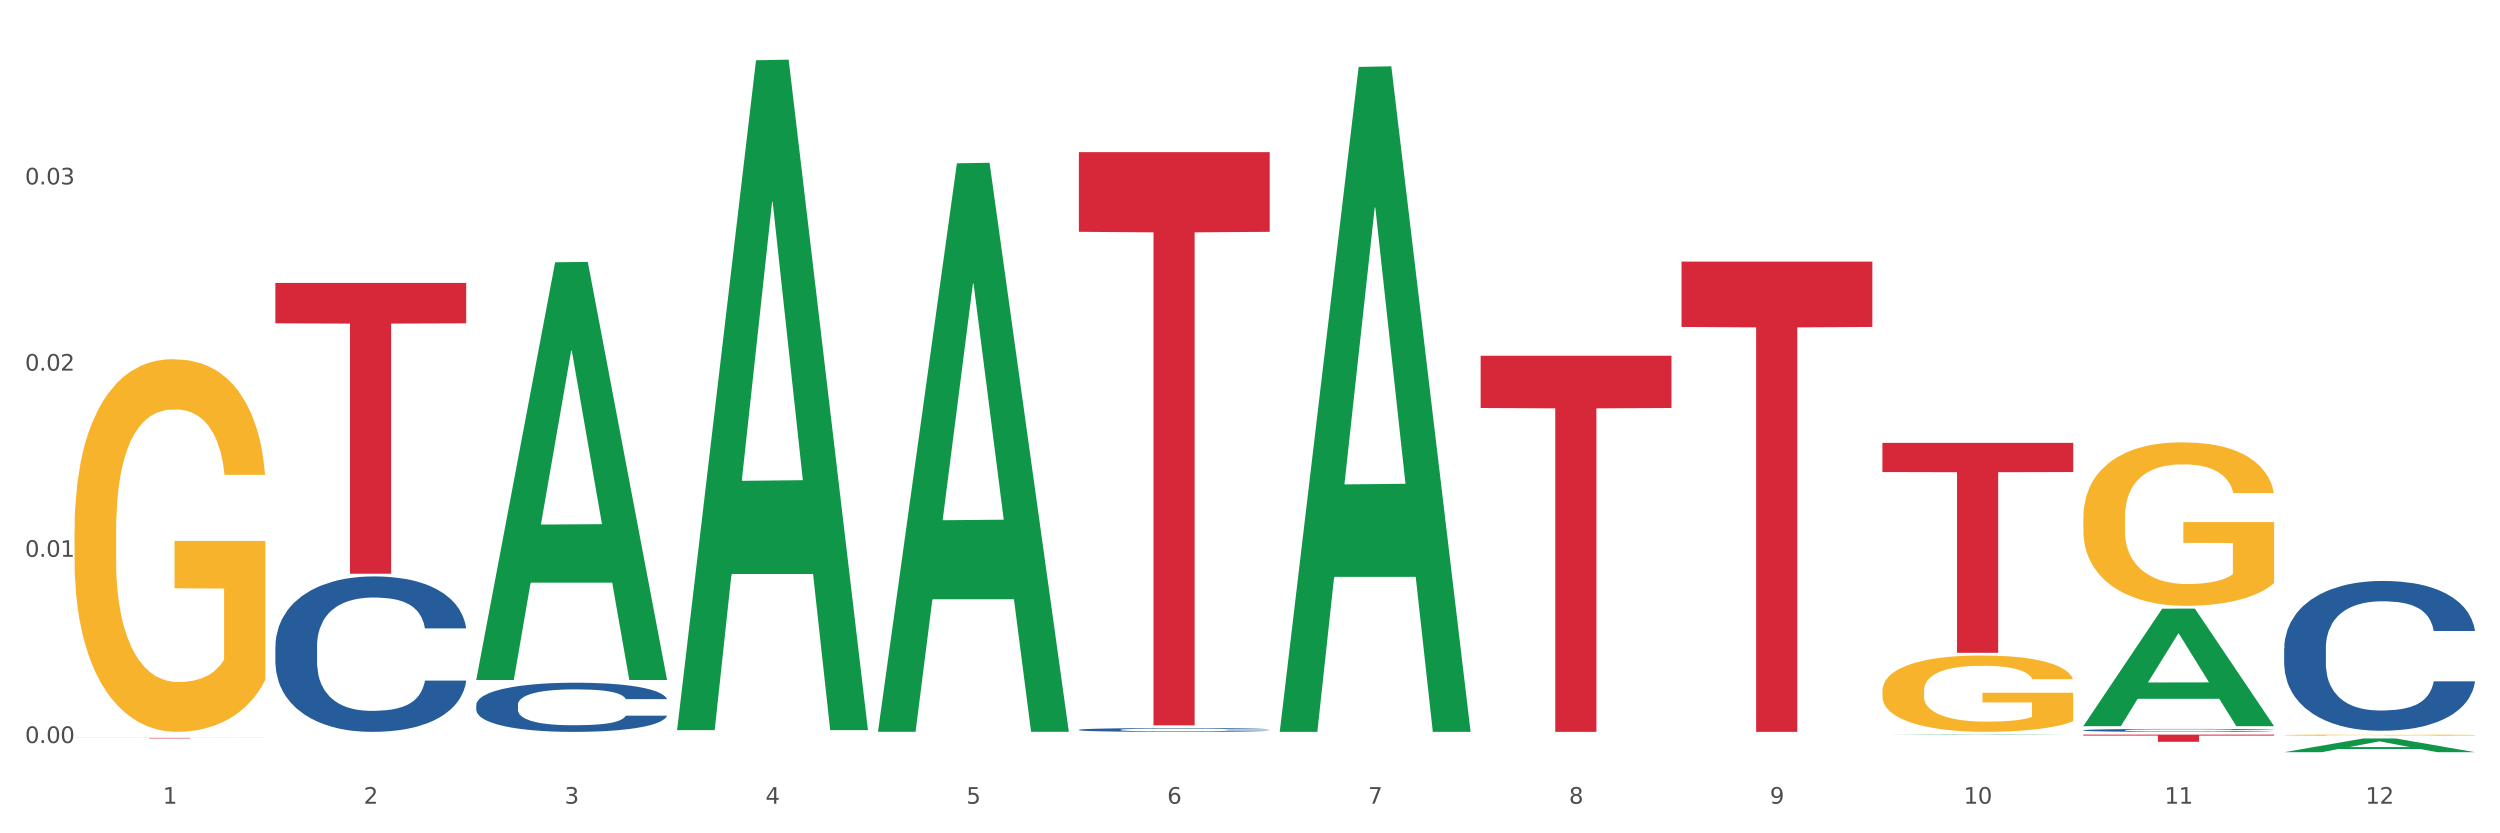 <?xml version="1.0" encoding="utf-8" standalone="no"?>
<!DOCTYPE svg PUBLIC "-//W3C//DTD SVG 1.1//EN"
  "http://www.w3.org/Graphics/SVG/1.1/DTD/svg11.dtd">
<svg xmlns:xlink="http://www.w3.org/1999/xlink" width="1080pt" height="360pt" viewBox="0 0 1080 360" xmlns="http://www.w3.org/2000/svg" version="1.1">
 <rect x="0" y="0" width="1080" height="360" fill="#333333" stroke="none"/>
 <defs>
  <style type="text/css">*{stroke-linejoin: round; stroke-linecap: butt}</style>
 </defs>
 <g id="figure_1">
  <g id="patch_1">
   <path d="M 0 360 
L 1080 360 
L 1080 0 
L 0 0 
z
" style="fill: #ffffff; stroke: #ffffff; stroke-linejoin: miter"/>
  </g>
  <g id="axes_1">
   <g id="matplotlib.axis_1">
    <g id="xtick_1">
     <g id="text_1">
      <!-- 1 -->
      <g style="fill: #4d4d4d" transform="translate(70.342 347.204) scale(0.096 -0.096)">
       <defs>
        <path id="DejaVuSans-31" d="M 794 531 
L 1825 531 
L 1825 4091 
L 703 3866 
L 703 4441 
L 1819 4666 
L 2450 4666 
L 2450 531 
L 3481 531 
L 3481 0 
L 794 0 
L 794 531 
z
" transform="scale(0.016)"/>
       </defs>
       <use xlink:href="#DejaVuSans-31"/>
      </g>
     </g>
    </g>
    <g id="xtick_2">
     <g id="text_2">
      <!-- 2 -->
      <g style="fill: #4d4d4d" transform="translate(157.122 347.204) scale(0.096 -0.096)">
       <defs>
        <path id="DejaVuSans-32" d="M 1228 531 
L 3431 531 
L 3431 0 
L 469 0 
L 469 531 
Q 828 903 1448 1529 
Q 2069 2156 2228 2338 
Q 2531 2678 2651 2914 
Q 2772 3150 2772 3378 
Q 2772 3750 2511 3984 
Q 2250 4219 1831 4219 
Q 1534 4219 1204 4116 
Q 875 4013 500 3803 
L 500 4441 
Q 881 4594 1212 4672 
Q 1544 4750 1819 4750 
Q 2544 4750 2975 4387 
Q 3406 4025 3406 3419 
Q 3406 3131 3298 2873 
Q 3191 2616 2906 2266 
Q 2828 2175 2409 1742 
Q 1991 1309 1228 531 
z
" transform="scale(0.016)"/>
       </defs>
       <use xlink:href="#DejaVuSans-32"/>
      </g>
     </g>
    </g>
    <g id="xtick_3">
     <g id="text_3">
      <!-- 3 -->
      <g style="fill: #4d4d4d" transform="translate(243.902 347.204) scale(0.096 -0.096)">
       <defs>
        <path id="DejaVuSans-33" d="M 2597 2516 
Q 3050 2419 3304 2112 
Q 3559 1806 3559 1356 
Q 3559 666 3084 287 
Q 2609 -91 1734 -91 
Q 1441 -91 1130 -33 
Q 819 25 488 141 
L 488 750 
Q 750 597 1062 519 
Q 1375 441 1716 441 
Q 2309 441 2620 675 
Q 2931 909 2931 1356 
Q 2931 1769 2642 2001 
Q 2353 2234 1838 2234 
L 1294 2234 
L 1294 2753 
L 1863 2753 
Q 2328 2753 2575 2939 
Q 2822 3125 2822 3475 
Q 2822 3834 2567 4026 
Q 2313 4219 1838 4219 
Q 1578 4219 1281 4162 
Q 984 4106 628 3988 
L 628 4550 
Q 988 4650 1302 4700 
Q 1616 4750 1894 4750 
Q 2613 4750 3031 4423 
Q 3450 4097 3450 3541 
Q 3450 3153 3228 2886 
Q 3006 2619 2597 2516 
z
" transform="scale(0.016)"/>
       </defs>
       <use xlink:href="#DejaVuSans-33"/>
      </g>
     </g>
    </g>
    <g id="xtick_4">
     <g id="text_4">
      <!-- 4 -->
      <g style="fill: #4d4d4d" transform="translate(330.683 347.204) scale(0.096 -0.096)">
       <defs>
        <path id="DejaVuSans-34" d="M 2419 4116 
L 825 1625 
L 2419 1625 
L 2419 4116 
z
M 2253 4666 
L 3047 4666 
L 3047 1625 
L 3713 1625 
L 3713 1100 
L 3047 1100 
L 3047 0 
L 2419 0 
L 2419 1100 
L 313 1100 
L 313 1709 
L 2253 4666 
z
" transform="scale(0.016)"/>
       </defs>
       <use xlink:href="#DejaVuSans-34"/>
      </g>
     </g>
    </g>
    <g id="xtick_5">
     <g id="text_5">
      <!-- 5 -->
      <g style="fill: #4d4d4d" transform="translate(417.463 347.204) scale(0.096 -0.096)">
       <defs>
        <path id="DejaVuSans-35" d="M 691 4666 
L 3169 4666 
L 3169 4134 
L 1269 4134 
L 1269 2991 
Q 1406 3038 1543 3061 
Q 1681 3084 1819 3084 
Q 2600 3084 3056 2656 
Q 3513 2228 3513 1497 
Q 3513 744 3044 326 
Q 2575 -91 1722 -91 
Q 1428 -91 1123 -41 
Q 819 9 494 109 
L 494 744 
Q 775 591 1075 516 
Q 1375 441 1709 441 
Q 2250 441 2565 725 
Q 2881 1009 2881 1497 
Q 2881 1984 2565 2268 
Q 2250 2553 1709 2553 
Q 1456 2553 1204 2497 
Q 953 2441 691 2322 
L 691 4666 
z
" transform="scale(0.016)"/>
       </defs>
       <use xlink:href="#DejaVuSans-35"/>
      </g>
     </g>
    </g>
    <g id="xtick_6">
     <g id="text_6">
      <!-- 6 -->
      <g style="fill: #4d4d4d" transform="translate(504.243 347.204) scale(0.096 -0.096)">
       <defs>
        <path id="DejaVuSans-36" d="M 2113 2584 
Q 1688 2584 1439 2293 
Q 1191 2003 1191 1497 
Q 1191 994 1439 701 
Q 1688 409 2113 409 
Q 2538 409 2786 701 
Q 3034 994 3034 1497 
Q 3034 2003 2786 2293 
Q 2538 2584 2113 2584 
z
M 3366 4563 
L 3366 3988 
Q 3128 4100 2886 4159 
Q 2644 4219 2406 4219 
Q 1781 4219 1451 3797 
Q 1122 3375 1075 2522 
Q 1259 2794 1537 2939 
Q 1816 3084 2150 3084 
Q 2853 3084 3261 2657 
Q 3669 2231 3669 1497 
Q 3669 778 3244 343 
Q 2819 -91 2113 -91 
Q 1303 -91 875 529 
Q 447 1150 447 2328 
Q 447 3434 972 4092 
Q 1497 4750 2381 4750 
Q 2619 4750 2861 4703 
Q 3103 4656 3366 4563 
z
" transform="scale(0.016)"/>
       </defs>
       <use xlink:href="#DejaVuSans-36"/>
      </g>
     </g>
    </g>
    <g id="xtick_7">
     <g id="text_7">
      <!-- 7 -->
      <g style="fill: #4d4d4d" transform="translate(591.024 347.204) scale(0.096 -0.096)">
       <defs>
        <path id="DejaVuSans-37" d="M 525 4666 
L 3525 4666 
L 3525 4397 
L 1831 0 
L 1172 0 
L 2766 4134 
L 525 4134 
L 525 4666 
z
" transform="scale(0.016)"/>
       </defs>
       <use xlink:href="#DejaVuSans-37"/>
      </g>
     </g>
    </g>
    <g id="xtick_8">
     <g id="text_8">
      <!-- 8 -->
      <g style="fill: #4d4d4d" transform="translate(677.804 347.204) scale(0.096 -0.096)">
       <defs>
        <path id="DejaVuSans-38" d="M 2034 2216 
Q 1584 2216 1326 1975 
Q 1069 1734 1069 1313 
Q 1069 891 1326 650 
Q 1584 409 2034 409 
Q 2484 409 2743 651 
Q 3003 894 3003 1313 
Q 3003 1734 2745 1975 
Q 2488 2216 2034 2216 
z
M 1403 2484 
Q 997 2584 770 2862 
Q 544 3141 544 3541 
Q 544 4100 942 4425 
Q 1341 4750 2034 4750 
Q 2731 4750 3128 4425 
Q 3525 4100 3525 3541 
Q 3525 3141 3298 2862 
Q 3072 2584 2669 2484 
Q 3125 2378 3379 2068 
Q 3634 1759 3634 1313 
Q 3634 634 3220 271 
Q 2806 -91 2034 -91 
Q 1263 -91 848 271 
Q 434 634 434 1313 
Q 434 1759 690 2068 
Q 947 2378 1403 2484 
z
M 1172 3481 
Q 1172 3119 1398 2916 
Q 1625 2713 2034 2713 
Q 2441 2713 2670 2916 
Q 2900 3119 2900 3481 
Q 2900 3844 2670 4047 
Q 2441 4250 2034 4250 
Q 1625 4250 1398 4047 
Q 1172 3844 1172 3481 
z
" transform="scale(0.016)"/>
       </defs>
       <use xlink:href="#DejaVuSans-38"/>
      </g>
     </g>
    </g>
    <g id="xtick_9">
     <g id="text_9">
      <!-- 9 -->
      <g style="fill: #4d4d4d" transform="translate(764.584 347.204) scale(0.096 -0.096)">
       <defs>
        <path id="DejaVuSans-39" d="M 703 97 
L 703 672 
Q 941 559 1184 500 
Q 1428 441 1663 441 
Q 2288 441 2617 861 
Q 2947 1281 2994 2138 
Q 2813 1869 2534 1725 
Q 2256 1581 1919 1581 
Q 1219 1581 811 2004 
Q 403 2428 403 3163 
Q 403 3881 828 4315 
Q 1253 4750 1959 4750 
Q 2769 4750 3195 4129 
Q 3622 3509 3622 2328 
Q 3622 1225 3098 567 
Q 2575 -91 1691 -91 
Q 1453 -91 1209 -44 
Q 966 3 703 97 
z
M 1959 2075 
Q 2384 2075 2632 2365 
Q 2881 2656 2881 3163 
Q 2881 3666 2632 3958 
Q 2384 4250 1959 4250 
Q 1534 4250 1286 3958 
Q 1038 3666 1038 3163 
Q 1038 2656 1286 2365 
Q 1534 2075 1959 2075 
z
" transform="scale(0.016)"/>
       </defs>
       <use xlink:href="#DejaVuSans-39"/>
      </g>
     </g>
    </g>
    <g id="xtick_10">
     <g id="text_10">
      <!-- 10 -->
      <g style="fill: #4d4d4d" transform="translate(848.311 347.204) scale(0.096 -0.096)">
       <defs>
        <path id="DejaVuSans-30" d="M 2034 4250 
Q 1547 4250 1301 3770 
Q 1056 3291 1056 2328 
Q 1056 1369 1301 889 
Q 1547 409 2034 409 
Q 2525 409 2770 889 
Q 3016 1369 3016 2328 
Q 3016 3291 2770 3770 
Q 2525 4250 2034 4250 
z
M 2034 4750 
Q 2819 4750 3233 4129 
Q 3647 3509 3647 2328 
Q 3647 1150 3233 529 
Q 2819 -91 2034 -91 
Q 1250 -91 836 529 
Q 422 1150 422 2328 
Q 422 3509 836 4129 
Q 1250 4750 2034 4750 
z
" transform="scale(0.016)"/>
       </defs>
       <use xlink:href="#DejaVuSans-31"/>
       <use xlink:href="#DejaVuSans-30" transform="translate(63.623 0)"/>
      </g>
     </g>
    </g>
    <g id="xtick_11">
     <g id="text_11">
      <!-- 11 -->
      <g style="fill: #4d4d4d" transform="translate(935.091 347.204) scale(0.096 -0.096)">
       <use xlink:href="#DejaVuSans-31"/>
       <use xlink:href="#DejaVuSans-31" transform="translate(63.623 0)"/>
      </g>
     </g>
    </g>
    <g id="xtick_12">
     <g id="text_12">
      <!-- 12 -->
      <g style="fill: #4d4d4d" transform="translate(1021.871 347.204) scale(0.096 -0.096)">
       <use xlink:href="#DejaVuSans-31"/>
       <use xlink:href="#DejaVuSans-32" transform="translate(63.623 0)"/>
      </g>
     </g>
    </g>
    <g id="xtick_13"/>
    <g id="xtick_14"/>
    <g id="xtick_15"/>
    <g id="xtick_16"/>
    <g id="xtick_17"/>
    <g id="xtick_18"/>
    <g id="xtick_19"/>
    <g id="xtick_20"/>
    <g id="xtick_21"/>
    <g id="xtick_22"/>
    <g id="xtick_23"/>
   </g>
   <g id="matplotlib.axis_2">
    <g id="ytick_1">
     <g id="text_13">
      <!-- 0.00 -->
      <g style="fill: #4d4d4d" transform="translate(10.8 320.984) scale(0.096 -0.096)">
       <defs>
        <path id="DejaVuSans-2e" d="M 684 794 
L 1344 794 
L 1344 0 
L 684 0 
L 684 794 
z
" transform="scale(0.016)"/>
       </defs>
       <use xlink:href="#DejaVuSans-30"/>
       <use xlink:href="#DejaVuSans-2e" transform="translate(63.623 0)"/>
       <use xlink:href="#DejaVuSans-30" transform="translate(95.41 0)"/>
       <use xlink:href="#DejaVuSans-30" transform="translate(159.033 0)"/>
      </g>
     </g>
    </g>
    <g id="ytick_2">
     <g id="text_14">
      <!-- 0.01 -->
      <g style="fill: #4d4d4d" transform="translate(10.8 240.549) scale(0.096 -0.096)">
       <use xlink:href="#DejaVuSans-30"/>
       <use xlink:href="#DejaVuSans-2e" transform="translate(63.623 0)"/>
       <use xlink:href="#DejaVuSans-30" transform="translate(95.41 0)"/>
       <use xlink:href="#DejaVuSans-31" transform="translate(159.033 0)"/>
      </g>
     </g>
    </g>
    <g id="ytick_3">
     <g id="text_15">
      <!-- 0.02 -->
      <g style="fill: #4d4d4d" transform="translate(10.8 160.114) scale(0.096 -0.096)">
       <use xlink:href="#DejaVuSans-30"/>
       <use xlink:href="#DejaVuSans-2e" transform="translate(63.623 0)"/>
       <use xlink:href="#DejaVuSans-30" transform="translate(95.41 0)"/>
       <use xlink:href="#DejaVuSans-32" transform="translate(159.033 0)"/>
      </g>
     </g>
    </g>
    <g id="ytick_4">
     <g id="text_16">
      <!-- 0.03 -->
      <g style="fill: #4d4d4d" transform="translate(10.8 79.679) scale(0.096 -0.096)">
       <use xlink:href="#DejaVuSans-30"/>
       <use xlink:href="#DejaVuSans-2e" transform="translate(63.623 0)"/>
       <use xlink:href="#DejaVuSans-30" transform="translate(95.41 0)"/>
       <use xlink:href="#DejaVuSans-33" transform="translate(159.033 0)"/>
      </g>
     </g>
    </g>
    <g id="ytick_5"/>
    <g id="ytick_6"/>
    <g id="ytick_7"/>
    <g id="ytick_8"/>
   </g>
   <g id="PolyCollection_1">
    <path d="M 205.736 293.429 
L 205.821 293.26 
L 239.817 113.3 
L 253.926 113.131 
L 288.177 293.768 
L 271.859 293.768 
L 264.464 251.704 
L 229.363 251.704 
L 229.108 252.383 
L 221.969 293.768 
L 205.736 293.768 
L 205.736 293.429 
L 233.783 226.602 
L 260.045 226.432 
L 247.041 151.633 
L 246.871 151.294 
L 246.701 151.803 
L 233.698 226.432 
L 233.783 226.602 
L 205.736 293.429 
z
" clip-path="url(#p5defde668d)" style="fill: #109648"/>
    <path d="M 466.077 315.262 
L 466.174 315.26 
L 466.174 315.218 
L 466.466 315.161 
L 467.538 315.055 
L 468.903 314.975 
L 471.241 314.882 
L 472.508 314.842 
L 474.165 314.799 
L 477.576 314.728 
L 481.474 314.668 
L 484.202 314.634 
L 486.248 314.613 
L 490.829 314.576 
L 493.46 314.559 
L 496.188 314.545 
L 498.527 314.536 
L 502.425 314.526 
L 505.543 314.521 
L 509.149 314.52 
L 512.17 314.521 
L 516.165 314.527 
L 522.012 314.545 
L 524.253 314.556 
L 527.274 314.574 
L 530.393 314.598 
L 532.926 314.622 
L 535.85 314.657 
L 538.871 314.702 
L 541.794 314.76 
L 543.84 314.812 
L 545.497 314.868 
L 546.959 314.936 
L 548.031 315.01 
L 548.518 315.072 
L 530.685 315.072 
L 530.198 315.016 
L 529.223 314.956 
L 528.249 314.915 
L 527.177 314.882 
L 525.52 314.844 
L 524.058 314.82 
L 521.622 314.791 
L 519.381 314.773 
L 517.529 314.763 
L 515.288 314.753 
L 510.513 314.744 
L 507.102 314.744 
L 504.959 314.747 
L 502.327 314.755 
L 500.086 314.766 
L 497.455 314.784 
L 495.409 314.803 
L 493.362 314.829 
L 492.193 314.847 
L 490.439 314.88 
L 489.269 314.907 
L 487.71 314.954 
L 486.833 314.987 
L 485.274 315.073 
L 484.592 315.136 
L 484.3 315.18 
L 484.105 315.228 
L 484.105 315.464 
L 484.689 315.569 
L 485.177 315.614 
L 485.956 315.666 
L 487.418 315.732 
L 489.562 315.797 
L 491.803 315.844 
L 493.655 315.872 
L 495.409 315.893 
L 497.163 315.91 
L 499.307 315.925 
L 501.061 315.934 
L 503.692 315.943 
L 506.81 315.948 
L 509.246 315.948 
L 514.216 315.94 
L 516.457 315.932 
L 518.601 315.922 
L 520.94 315.905 
L 522.792 315.887 
L 523.864 315.874 
L 525.618 315.845 
L 526.982 315.815 
L 528.151 315.78 
L 528.931 315.75 
L 529.808 315.705 
L 530.49 315.654 
L 530.685 315.626 
L 548.518 315.626 
L 548.128 315.681 
L 547.446 315.733 
L 546.082 315.804 
L 545.01 315.845 
L 543.353 315.895 
L 541.599 315.937 
L 539.163 315.984 
L 536.922 316.018 
L 534.583 316.049 
L 532.049 316.076 
L 527.469 316.113 
L 525.813 316.124 
L 522.304 316.142 
L 519.576 316.153 
L 515.58 316.163 
L 511.488 316.169 
L 507.2 316.171 
L 503.399 316.168 
L 499.209 316.159 
L 496.578 316.15 
L 493.655 316.136 
L 490.244 316.115 
L 487.028 316.089 
L 484.007 316.059 
L 481.181 316.024 
L 478.55 315.985 
L 475.139 315.92 
L 472.606 315.857 
L 470.754 315.798 
L 469.487 315.749 
L 468.221 315.685 
L 467.538 315.642 
L 466.466 315.536 
L 466.077 315.438 
L 466.077 315.262 
z
" clip-path="url(#p5defde668d)" style="fill: #255c99"/>
    <path d="M 205.736 304.476 
L 205.833 304.457 
L 205.833 303.914 
L 206.125 303.177 
L 207.197 301.819 
L 208.562 300.792 
L 210.9 299.589 
L 212.167 299.085 
L 213.824 298.523 
L 217.235 297.611 
L 221.133 296.835 
L 223.861 296.409 
L 225.907 296.137 
L 230.488 295.652 
L 233.119 295.439 
L 235.847 295.264 
L 238.186 295.148 
L 242.084 295.012 
L 245.202 294.954 
L 248.808 294.935 
L 251.829 294.954 
L 255.824 295.032 
L 261.671 295.264 
L 263.912 295.4 
L 266.933 295.633 
L 270.052 295.943 
L 272.585 296.254 
L 275.509 296.7 
L 278.53 297.281 
L 281.453 298.018 
L 283.499 298.697 
L 285.156 299.415 
L 286.618 300.287 
L 287.69 301.238 
L 288.177 302.033 
L 270.344 302.033 
L 269.857 301.315 
L 268.882 300.54 
L 267.908 300.016 
L 266.836 299.589 
L 265.179 299.104 
L 263.717 298.794 
L 261.281 298.426 
L 259.04 298.193 
L 257.188 298.057 
L 254.947 297.941 
L 250.172 297.824 
L 246.761 297.824 
L 244.618 297.863 
L 241.986 297.96 
L 239.745 298.096 
L 237.114 298.329 
L 235.068 298.581 
L 233.021 298.91 
L 231.852 299.143 
L 230.098 299.57 
L 228.928 299.919 
L 227.369 300.52 
L 226.492 300.947 
L 224.933 302.052 
L 224.251 302.867 
L 223.959 303.429 
L 223.764 304.05 
L 223.764 307.075 
L 224.348 308.433 
L 224.836 309.014 
L 225.615 309.674 
L 227.077 310.527 
L 229.221 311.361 
L 231.462 311.962 
L 233.314 312.331 
L 235.068 312.602 
L 236.822 312.816 
L 238.966 313.01 
L 240.72 313.126 
L 243.351 313.242 
L 246.469 313.3 
L 248.905 313.3 
L 253.875 313.203 
L 256.116 313.107 
L 258.26 312.971 
L 260.599 312.757 
L 262.451 312.525 
L 263.523 312.35 
L 265.277 311.982 
L 266.641 311.594 
L 267.81 311.148 
L 268.59 310.76 
L 269.467 310.178 
L 270.149 309.519 
L 270.344 309.17 
L 288.177 309.17 
L 287.787 309.868 
L 287.105 310.547 
L 285.741 311.458 
L 284.669 311.982 
L 283.012 312.622 
L 281.258 313.165 
L 278.822 313.766 
L 276.581 314.212 
L 274.242 314.6 
L 271.708 314.949 
L 267.128 315.434 
L 265.472 315.569 
L 261.963 315.802 
L 259.235 315.938 
L 255.239 316.074 
L 251.147 316.151 
L 246.859 316.171 
L 243.058 316.132 
L 238.868 316.016 
L 236.237 315.899 
L 233.314 315.725 
L 229.903 315.453 
L 226.687 315.123 
L 223.666 314.736 
L 220.84 314.29 
L 218.209 313.785 
L 214.798 312.951 
L 212.265 312.137 
L 210.413 311.38 
L 209.146 310.741 
L 207.88 309.926 
L 207.197 309.364 
L 206.125 308.006 
L 205.736 306.745 
L 205.736 304.476 
z
" clip-path="url(#p5defde668d)" style="fill: #255c99"/>
    <path d="M 118.955 279.185 
L 119.053 279.124 
L 119.053 277.406 
L 119.345 275.075 
L 120.417 270.782 
L 121.781 267.531 
L 124.12 263.728 
L 125.387 262.133 
L 127.044 260.355 
L 130.454 257.472 
L 134.352 255.018 
L 137.081 253.669 
L 139.127 252.81 
L 143.707 251.277 
L 146.338 250.602 
L 149.067 250.05 
L 151.406 249.682 
L 155.304 249.253 
L 158.422 249.069 
L 162.028 249.007 
L 165.048 249.069 
L 169.044 249.314 
L 174.891 250.05 
L 177.132 250.479 
L 180.153 251.216 
L 183.271 252.197 
L 185.805 253.178 
L 188.728 254.589 
L 191.749 256.429 
L 194.673 258.76 
L 196.719 260.907 
L 198.376 263.176 
L 199.837 265.936 
L 200.909 268.942 
L 201.397 271.457 
L 183.564 271.457 
L 183.076 269.187 
L 182.102 266.734 
L 181.127 265.078 
L 180.055 263.728 
L 178.399 262.195 
L 176.937 261.213 
L 174.501 260.048 
L 172.26 259.312 
L 170.408 258.883 
L 168.167 258.515 
L 163.392 258.147 
L 159.981 258.147 
L 157.837 258.269 
L 155.206 258.576 
L 152.965 259.005 
L 150.334 259.741 
L 148.287 260.539 
L 146.241 261.581 
L 145.071 262.317 
L 143.317 263.667 
L 142.148 264.771 
L 140.589 266.672 
L 139.712 268.022 
L 138.153 271.518 
L 137.471 274.094 
L 137.178 275.873 
L 136.983 277.835 
L 136.983 287.404 
L 137.568 291.697 
L 138.055 293.538 
L 138.835 295.623 
L 140.297 298.322 
L 142.44 300.959 
L 144.682 302.861 
L 146.533 304.026 
L 148.287 304.885 
L 150.041 305.56 
L 152.185 306.173 
L 153.939 306.541 
L 156.57 306.909 
L 159.689 307.093 
L 162.125 307.093 
L 167.095 306.786 
L 169.336 306.48 
L 171.48 306.05 
L 173.819 305.375 
L 175.67 304.639 
L 176.742 304.087 
L 178.496 302.922 
L 179.861 301.695 
L 181.03 300.285 
L 181.81 299.058 
L 182.687 297.218 
L 183.369 295.132 
L 183.564 294.028 
L 201.397 294.028 
L 201.007 296.236 
L 200.325 298.383 
L 198.96 301.266 
L 197.889 302.922 
L 196.232 304.946 
L 194.478 306.664 
L 192.042 308.565 
L 189.8 309.976 
L 187.462 311.202 
L 184.928 312.307 
L 180.348 313.84 
L 178.691 314.269 
L 175.183 315.005 
L 172.454 315.435 
L 168.459 315.864 
L 164.366 316.109 
L 160.079 316.171 
L 156.278 316.048 
L 152.088 315.68 
L 149.457 315.312 
L 146.533 314.76 
L 143.123 313.901 
L 139.907 312.859 
L 136.886 311.632 
L 134.06 310.221 
L 131.429 308.626 
L 128.018 305.989 
L 125.484 303.413 
L 123.633 301.021 
L 122.366 298.997 
L 121.099 296.42 
L 120.417 294.642 
L 119.345 290.348 
L 118.955 286.361 
L 118.955 279.185 
z
" clip-path="url(#p5defde668d)" style="fill: #255c99"/>
    <path d="M 32.175 318.745 
L 114.616 318.745 
L 114.616 318.78 
L 82.187 318.78 
L 82.187 319 
L 64.409 319 
L 64.409 318.78 
L 32.175 318.78 
L 32.175 318.745 
L 32.175 318.745 
z
" clip-path="url(#p5defde668d)" style="fill: #d62839"/>
    <path d="M 118.955 122.223 
L 201.397 122.223 
L 201.397 139.68 
L 168.967 139.798 
L 168.967 247.841 
L 151.189 247.841 
L 151.189 139.798 
L 118.955 139.68 
L 118.955 122.341 
L 118.955 122.223 
z
" clip-path="url(#p5defde668d)" style="fill: #d62839"/>
    <path d="M 466.077 65.734 
L 548.518 65.734 
L 548.518 100.145 
L 516.088 100.378 
L 516.088 313.353 
L 498.311 313.353 
L 498.311 100.378 
L 466.077 100.145 
L 466.077 65.967 
L 466.077 65.734 
z
" clip-path="url(#p5defde668d)" style="fill: #d62839"/>
    <path d="M 639.637 153.677 
L 722.079 153.677 
L 722.079 176.258 
L 689.649 176.411 
L 689.649 316.171 
L 671.872 316.171 
L 671.872 176.411 
L 639.637 176.258 
L 639.637 153.829 
L 639.637 153.677 
z
" clip-path="url(#p5defde668d)" style="fill: #d62839"/>
    <path d="M 726.418 113.009 
L 808.859 113.009 
L 808.859 141.242 
L 776.429 141.433 
L 776.429 316.171 
L 758.652 316.171 
L 758.652 141.433 
L 726.418 141.242 
L 726.418 113.2 
L 726.418 113.009 
z
" clip-path="url(#p5defde668d)" style="fill: #d62839"/>
    <path d="M 813.198 191.315 
L 895.639 191.315 
L 895.639 203.919 
L 863.21 204.004 
L 863.21 282.008 
L 845.432 282.008 
L 845.432 204.004 
L 813.198 203.919 
L 813.198 191.4 
L 813.198 191.315 
z
" clip-path="url(#p5defde668d)" style="fill: #d62839"/>
    <path d="M 899.978 317.337 
L 982.42 317.337 
L 982.42 317.773 
L 949.99 317.775 
L 949.99 320.471 
L 932.213 320.471 
L 932.213 317.775 
L 899.978 317.773 
L 899.978 317.34 
L 899.978 317.337 
z
" clip-path="url(#p5defde668d)" style="fill: #d62839"/>
    <path d="M 986.759 280.046 
L 986.856 279.987 
L 986.856 278.332 
L 987.148 276.086 
L 988.22 271.948 
L 989.585 268.816 
L 991.923 265.151 
L 993.19 263.614 
L 994.847 261.9 
L 998.258 259.122 
L 1002.156 256.758 
L 1004.884 255.458 
L 1006.93 254.63 
L 1011.511 253.153 
L 1014.142 252.502 
L 1016.87 251.97 
L 1019.209 251.616 
L 1023.107 251.202 
L 1026.225 251.025 
L 1029.831 250.966 
L 1032.852 251.025 
L 1036.847 251.261 
L 1042.694 251.97 
L 1044.935 252.384 
L 1047.956 253.093 
L 1051.075 254.039 
L 1053.608 254.985 
L 1056.532 256.344 
L 1059.553 258.117 
L 1062.476 260.364 
L 1064.522 262.432 
L 1066.179 264.619 
L 1067.641 267.279 
L 1068.713 270.175 
L 1069.2 272.598 
L 1051.367 272.598 
L 1050.88 270.412 
L 1049.905 268.047 
L 1048.931 266.451 
L 1047.859 265.151 
L 1046.202 263.673 
L 1044.74 262.728 
L 1042.304 261.605 
L 1040.063 260.895 
L 1038.211 260.482 
L 1035.97 260.127 
L 1031.195 259.772 
L 1027.784 259.772 
L 1025.641 259.891 
L 1023.009 260.186 
L 1020.768 260.6 
L 1018.137 261.309 
L 1016.091 262.078 
L 1014.044 263.082 
L 1012.875 263.792 
L 1011.121 265.092 
L 1009.951 266.156 
L 1008.392 267.988 
L 1007.515 269.289 
L 1005.956 272.658 
L 1005.274 275.14 
L 1004.982 276.854 
L 1004.787 278.745 
L 1004.787 287.966 
L 1005.371 292.103 
L 1005.859 293.877 
L 1006.638 295.886 
L 1008.1 298.487 
L 1010.244 301.028 
L 1012.485 302.861 
L 1014.337 303.984 
L 1016.091 304.811 
L 1017.845 305.461 
L 1019.989 306.052 
L 1021.743 306.407 
L 1024.374 306.762 
L 1027.492 306.939 
L 1029.928 306.939 
L 1034.898 306.644 
L 1037.139 306.348 
L 1039.283 305.934 
L 1041.622 305.284 
L 1043.474 304.575 
L 1044.546 304.043 
L 1046.3 302.92 
L 1047.664 301.738 
L 1048.833 300.378 
L 1049.613 299.196 
L 1050.49 297.423 
L 1051.172 295.413 
L 1051.367 294.349 
L 1069.2 294.349 
L 1068.81 296.477 
L 1068.128 298.546 
L 1066.764 301.324 
L 1065.692 302.92 
L 1064.035 304.87 
L 1062.281 306.525 
L 1059.845 308.358 
L 1057.604 309.717 
L 1055.265 310.899 
L 1052.731 311.963 
L 1048.151 313.441 
L 1046.495 313.854 
L 1042.986 314.564 
L 1040.258 314.977 
L 1036.262 315.391 
L 1032.17 315.628 
L 1027.882 315.687 
L 1024.081 315.569 
L 1019.891 315.214 
L 1017.26 314.859 
L 1014.337 314.327 
L 1010.926 313.5 
L 1007.71 312.495 
L 1004.689 311.313 
L 1001.863 309.953 
L 999.232 308.417 
L 995.821 305.875 
L 993.288 303.393 
L 991.436 301.088 
L 990.169 299.137 
L 988.903 296.655 
L 988.22 294.941 
L 987.148 290.803 
L 986.759 286.961 
L 986.759 280.046 
z
" clip-path="url(#p5defde668d)" style="fill: #255c99"/>
    <path d="M 986.759 317.575 
L 986.856 317.575 
L 986.856 317.558 
L 987.051 317.543 
L 988.024 317.508 
L 989.484 317.479 
L 990.555 317.463 
L 991.625 317.45 
L 992.891 317.438 
L 994.448 317.425 
L 997.271 317.405 
L 999.023 317.395 
L 1001.164 317.385 
L 1005.057 317.37 
L 1007.88 317.361 
L 1010.8 317.354 
L 1015.569 317.346 
L 1018.684 317.342 
L 1021.993 317.339 
L 1025.984 317.337 
L 1029.001 317.337 
L 1035.62 317.338 
L 1041.265 317.343 
L 1043.991 317.346 
L 1047.495 317.352 
L 1049.344 317.355 
L 1052.361 317.363 
L 1055.476 317.373 
L 1057.617 317.381 
L 1060.829 317.397 
L 1063.263 317.413 
L 1065.501 317.433 
L 1066.669 317.447 
L 1067.545 317.459 
L 1068.324 317.474 
L 1069.103 317.497 
L 1051.583 317.497 
L 1050.901 317.481 
L 1049.831 317.465 
L 1048.273 317.45 
L 1046.911 317.441 
L 1044.575 317.429 
L 1042.433 317.421 
L 1040.195 317.416 
L 1037.469 317.411 
L 1035.328 317.409 
L 1032.311 317.407 
L 1026.373 317.407 
L 1022.383 317.411 
L 1019.657 317.416 
L 1017.905 317.42 
L 1016.348 317.425 
L 1014.596 317.431 
L 1012.552 317.441 
L 1011.092 317.45 
L 1009.632 317.461 
L 1008.464 317.473 
L 1007.393 317.486 
L 1006.517 317.5 
L 1005.836 317.514 
L 1005.252 317.532 
L 1004.765 317.562 
L 1004.765 317.626 
L 1004.96 317.641 
L 1005.447 317.66 
L 1006.031 317.675 
L 1007.004 317.692 
L 1007.88 317.704 
L 1009.535 317.721 
L 1011.384 317.735 
L 1012.844 317.744 
L 1014.304 317.752 
L 1016.835 317.762 
L 1019.657 317.771 
L 1022.091 317.776 
L 1025.4 317.78 
L 1027.639 317.782 
L 1029.585 317.783 
L 1034.355 317.783 
L 1037.761 317.782 
L 1041.557 317.779 
L 1044.477 317.774 
L 1046.911 317.769 
L 1049.636 317.761 
L 1051.388 317.753 
L 1051.388 317.654 
L 1029.975 317.654 
L 1029.975 317.588 
L 1069.2 317.588 
L 1069.2 317.78 
L 1067.545 317.79 
L 1065.696 317.799 
L 1063.749 317.807 
L 1060.829 317.817 
L 1057.325 317.827 
L 1054.211 317.833 
L 1050.901 317.839 
L 1047.008 317.844 
L 1041.947 317.849 
L 1038.832 317.851 
L 1034.939 317.852 
L 1030.364 317.852 
L 1026.373 317.852 
L 1022.48 317.849 
L 1018.392 317.845 
L 1014.401 317.839 
L 1011.384 317.833 
L 1008.367 317.825 
L 1005.155 317.815 
L 1002.624 317.806 
L 1000.677 317.797 
L 998.536 317.787 
L 996.2 317.772 
L 994.448 317.76 
L 992.891 317.747 
L 991.236 317.73 
L 990.068 317.715 
L 988.9 317.697 
L 988.219 317.683 
L 987.44 317.662 
L 986.856 317.632 
L 986.759 317.575 
z
" clip-path="url(#p5defde668d)" style="fill: #f7b32b"/>
    <path d="M 899.978 223.733 
L 900.076 223.668 
L 900.076 221.346 
L 900.27 219.346 
L 901.244 214.507 
L 902.704 210.507 
L 903.774 208.378 
L 904.845 206.636 
L 906.11 204.894 
L 907.668 203.087 
L 910.49 200.442 
L 912.242 199.087 
L 914.384 197.668 
L 918.277 195.603 
L 921.1 194.442 
L 924.02 193.474 
L 928.789 192.313 
L 931.904 191.797 
L 935.213 191.41 
L 939.204 191.152 
L 942.221 191.087 
L 948.84 191.281 
L 954.485 191.861 
L 957.21 192.313 
L 960.714 193.087 
L 962.564 193.603 
L 965.581 194.635 
L 968.696 195.99 
L 970.837 197.152 
L 974.049 199.345 
L 976.482 201.539 
L 978.721 204.249 
L 979.889 206.12 
L 980.765 207.862 
L 981.544 209.862 
L 982.322 213.023 
L 964.802 213.023 
L 964.121 210.765 
L 963.05 208.636 
L 961.493 206.571 
L 960.13 205.281 
L 957.794 203.668 
L 955.653 202.636 
L 953.414 201.861 
L 950.689 201.216 
L 948.548 200.894 
L 945.53 200.636 
L 939.593 200.7 
L 935.602 201.216 
L 932.877 201.861 
L 931.125 202.442 
L 929.568 203.087 
L 927.816 203.99 
L 925.772 205.345 
L 924.312 206.571 
L 922.852 208.12 
L 921.684 209.668 
L 920.613 211.474 
L 919.737 213.41 
L 919.056 215.41 
L 918.472 217.862 
L 917.985 221.926 
L 917.985 230.765 
L 918.18 232.765 
L 918.666 235.41 
L 919.25 237.41 
L 920.224 239.797 
L 921.1 241.41 
L 922.754 243.733 
L 924.604 245.669 
L 926.064 246.894 
L 927.524 247.927 
L 930.054 249.346 
L 932.877 250.507 
L 935.31 251.217 
L 938.62 251.862 
L 940.858 252.12 
L 942.805 252.249 
L 947.574 252.249 
L 950.981 252.056 
L 954.777 251.604 
L 957.697 251.023 
L 960.13 250.314 
L 962.856 249.152 
L 964.608 248.056 
L 964.608 234.572 
L 943.194 234.507 
L 943.194 225.539 
L 982.42 225.539 
L 982.42 251.862 
L 980.765 253.217 
L 978.916 254.443 
L 976.969 255.54 
L 974.049 256.894 
L 970.545 258.185 
L 967.43 259.088 
L 964.121 259.862 
L 960.228 260.572 
L 955.166 261.217 
L 952.052 261.475 
L 948.158 261.669 
L 943.584 261.733 
L 939.593 261.604 
L 935.7 261.282 
L 931.612 260.701 
L 927.621 259.862 
L 924.604 259.024 
L 921.586 257.991 
L 918.374 256.636 
L 915.844 255.346 
L 913.897 254.185 
L 911.756 252.701 
L 909.42 250.765 
L 907.668 249.023 
L 906.11 247.217 
L 904.456 244.894 
L 903.288 242.894 
L 902.12 240.378 
L 901.438 238.507 
L 900.66 235.604 
L 900.076 231.539 
L 899.978 223.733 
z
" clip-path="url(#p5defde668d)" style="fill: #f7b32b"/>
    <path d="M 813.198 298.414 
L 813.295 298.384 
L 813.295 297.3 
L 813.49 296.366 
L 814.463 294.107 
L 815.923 292.24 
L 816.994 291.246 
L 818.065 290.433 
L 819.33 289.62 
L 820.887 288.776 
L 823.71 287.542 
L 825.462 286.909 
L 827.603 286.247 
L 831.497 285.283 
L 834.319 284.741 
L 837.239 284.289 
L 842.009 283.747 
L 845.123 283.506 
L 848.433 283.325 
L 852.423 283.205 
L 855.441 283.174 
L 862.059 283.265 
L 867.705 283.536 
L 870.43 283.747 
L 873.934 284.108 
L 875.783 284.349 
L 878.801 284.831 
L 881.915 285.463 
L 884.057 286.006 
L 887.269 287.03 
L 889.702 288.054 
L 891.941 289.319 
L 893.109 290.192 
L 893.985 291.005 
L 894.763 291.939 
L 895.542 293.415 
L 878.022 293.415 
L 877.341 292.361 
L 876.27 291.367 
L 874.713 290.403 
L 873.35 289.8 
L 871.014 289.048 
L 868.873 288.566 
L 866.634 288.204 
L 863.909 287.903 
L 861.767 287.752 
L 858.75 287.632 
L 852.813 287.662 
L 848.822 287.903 
L 846.097 288.204 
L 844.345 288.475 
L 842.787 288.776 
L 841.035 289.198 
L 838.991 289.831 
L 837.531 290.403 
L 836.071 291.126 
L 834.903 291.849 
L 833.833 292.692 
L 832.957 293.595 
L 832.275 294.529 
L 831.691 295.674 
L 831.205 297.571 
L 831.205 301.697 
L 831.399 302.631 
L 831.886 303.866 
L 832.47 304.799 
L 833.443 305.914 
L 834.319 306.667 
L 835.974 307.751 
L 837.823 308.655 
L 839.283 309.227 
L 840.743 309.709 
L 843.274 310.371 
L 846.097 310.914 
L 848.53 311.245 
L 851.839 311.546 
L 854.078 311.667 
L 856.025 311.727 
L 860.794 311.727 
L 864.201 311.636 
L 867.997 311.426 
L 870.917 311.154 
L 873.35 310.823 
L 876.075 310.281 
L 877.827 309.769 
L 877.827 303.474 
L 856.414 303.444 
L 856.414 299.258 
L 895.639 299.258 
L 895.639 311.546 
L 893.985 312.179 
L 892.135 312.751 
L 890.189 313.263 
L 887.269 313.895 
L 883.765 314.498 
L 880.65 314.919 
L 877.341 315.281 
L 873.447 315.612 
L 868.386 315.913 
L 865.271 316.034 
L 861.378 316.124 
L 856.803 316.154 
L 852.813 316.094 
L 848.919 315.943 
L 844.831 315.672 
L 840.841 315.281 
L 837.823 314.889 
L 834.806 314.407 
L 831.594 313.775 
L 829.063 313.172 
L 827.117 312.63 
L 824.975 311.938 
L 822.639 311.034 
L 820.887 310.221 
L 819.33 309.377 
L 817.675 308.293 
L 816.507 307.36 
L 815.339 306.185 
L 814.658 305.312 
L 813.879 303.956 
L 813.295 302.059 
L 813.198 298.414 
z
" clip-path="url(#p5defde668d)" style="fill: #f7b32b"/>
    <path d="M 899.978 315.466 
L 900.076 315.465 
L 900.076 315.432 
L 900.368 315.388 
L 901.44 315.306 
L 902.804 315.244 
L 905.143 315.172 
L 906.41 315.142 
L 908.067 315.108 
L 911.477 315.053 
L 915.375 315.006 
L 918.104 314.98 
L 920.15 314.964 
L 924.73 314.935 
L 927.361 314.922 
L 930.09 314.911 
L 932.429 314.904 
L 936.327 314.896 
L 939.445 314.893 
L 943.051 314.892 
L 946.071 314.893 
L 950.067 314.897 
L 955.914 314.911 
L 958.155 314.92 
L 961.176 314.934 
L 964.294 314.952 
L 966.828 314.971 
L 969.751 314.998 
L 972.772 315.033 
L 975.696 315.077 
L 977.742 315.118 
L 979.399 315.161 
L 980.86 315.214 
L 981.932 315.271 
L 982.42 315.319 
L 964.587 315.319 
L 964.099 315.276 
L 963.125 315.229 
L 962.15 315.198 
L 961.078 315.172 
L 959.422 315.143 
L 957.96 315.124 
L 955.524 315.102 
L 953.283 315.088 
L 951.431 315.08 
L 949.19 315.073 
L 944.415 315.066 
L 941.004 315.066 
L 938.86 315.068 
L 936.229 315.074 
L 933.988 315.082 
L 931.357 315.096 
L 929.31 315.111 
L 927.264 315.131 
L 926.095 315.145 
L 924.34 315.171 
L 923.171 315.192 
L 921.612 315.228 
L 920.735 315.254 
L 919.176 315.32 
L 918.494 315.369 
L 918.201 315.403 
L 918.006 315.441 
L 918.006 315.623 
L 918.591 315.705 
L 919.078 315.74 
L 919.858 315.779 
L 921.32 315.831 
L 923.463 315.881 
L 925.705 315.917 
L 927.556 315.939 
L 929.31 315.956 
L 931.064 315.969 
L 933.208 315.98 
L 934.962 315.987 
L 937.593 315.994 
L 940.712 315.998 
L 943.148 315.998 
L 948.118 315.992 
L 950.359 315.986 
L 952.503 315.978 
L 954.842 315.965 
L 956.693 315.951 
L 957.765 315.941 
L 959.519 315.918 
L 960.884 315.895 
L 962.053 315.868 
L 962.833 315.845 
L 963.71 315.81 
L 964.392 315.77 
L 964.587 315.749 
L 982.42 315.749 
L 982.03 315.791 
L 981.348 315.832 
L 979.983 315.887 
L 978.912 315.918 
L 977.255 315.957 
L 975.501 315.99 
L 973.065 316.026 
L 970.823 316.053 
L 968.485 316.076 
L 965.951 316.097 
L 961.371 316.126 
L 959.714 316.134 
L 956.206 316.148 
L 953.477 316.157 
L 949.482 316.165 
L 945.389 316.17 
L 941.102 316.171 
L 937.301 316.168 
L 933.111 316.161 
L 930.48 316.154 
L 927.556 316.144 
L 924.146 316.127 
L 920.93 316.108 
L 917.909 316.084 
L 915.083 316.057 
L 912.452 316.027 
L 909.041 315.977 
L 906.507 315.928 
L 904.656 315.882 
L 903.389 315.844 
L 902.122 315.795 
L 901.44 315.761 
L 900.368 315.679 
L 899.978 315.603 
L 899.978 315.466 
z
" clip-path="url(#p5defde668d)" style="fill: #255c99"/>
    <path d="M 379.296 315.677 
L 379.381 315.447 
L 413.378 70.542 
L 427.486 70.311 
L 461.738 316.139 
L 445.419 316.139 
L 438.025 258.895 
L 402.924 258.895 
L 402.669 259.818 
L 395.53 316.139 
L 379.296 316.139 
L 379.296 315.677 
L 407.343 224.733 
L 433.606 224.502 
L 420.602 122.708 
L 420.432 122.247 
L 420.262 122.939 
L 407.258 224.502 
L 407.343 224.733 
L 379.296 315.677 
z
" clip-path="url(#p5defde668d)" style="fill: #109648"/>
    <path d="M 986.759 324.938 
L 986.844 324.933 
L 1020.84 319.024 
L 1034.949 319.019 
L 1069.2 324.95 
L 1052.882 324.95 
L 1045.487 323.568 
L 1010.386 323.568 
L 1010.131 323.591 
L 1002.992 324.95 
L 986.759 324.95 
L 986.759 324.938 
L 1014.806 322.744 
L 1041.068 322.739 
L 1028.064 320.283 
L 1027.894 320.272 
L 1027.724 320.288 
L 1014.721 322.739 
L 1014.806 322.744 
L 986.759 324.938 
z
" clip-path="url(#p5defde668d)" style="fill: #109648"/>
    <path d="M 32.175 229.562 
L 32.272 229.415 
L 32.272 224.121 
L 32.467 219.563 
L 33.44 208.535 
L 34.9 199.418 
L 35.971 194.566 
L 37.042 190.595 
L 38.307 186.625 
L 39.864 182.508 
L 42.687 176.479 
L 44.439 173.391 
L 46.58 170.156 
L 50.474 165.451 
L 53.296 162.804 
L 56.216 160.598 
L 60.986 157.952 
L 64.1 156.775 
L 67.41 155.893 
L 71.4 155.305 
L 74.418 155.158 
L 81.036 155.599 
L 86.682 156.922 
L 89.407 157.952 
L 92.911 159.716 
L 94.76 160.893 
L 97.778 163.245 
L 100.892 166.333 
L 103.034 168.98 
L 106.246 173.979 
L 108.679 178.979 
L 110.918 185.155 
L 112.086 189.419 
L 112.962 193.389 
L 113.74 197.948 
L 114.519 205.153 
L 96.999 205.153 
L 96.318 200.006 
L 95.247 195.154 
L 93.69 190.448 
L 92.327 187.507 
L 89.991 183.831 
L 87.85 181.479 
L 85.611 179.714 
L 82.886 178.244 
L 80.744 177.508 
L 77.727 176.92 
L 71.79 177.067 
L 67.799 178.244 
L 65.074 179.714 
L 63.322 181.037 
L 61.764 182.508 
L 60.012 184.567 
L 57.968 187.654 
L 56.508 190.448 
L 55.048 193.977 
L 53.88 197.506 
L 52.81 201.624 
L 51.934 206.035 
L 51.252 210.593 
L 50.668 216.181 
L 50.182 225.445 
L 50.182 245.59 
L 50.376 250.148 
L 50.863 256.177 
L 51.447 260.735 
L 52.42 266.176 
L 53.296 269.852 
L 54.951 275.145 
L 56.8 279.557 
L 58.26 282.351 
L 59.72 284.703 
L 62.251 287.938 
L 65.074 290.585 
L 67.507 292.203 
L 70.816 293.673 
L 73.055 294.261 
L 75.002 294.555 
L 79.771 294.555 
L 83.178 294.114 
L 86.974 293.085 
L 89.894 291.761 
L 92.327 290.144 
L 95.052 287.497 
L 96.804 284.997 
L 96.804 254.265 
L 75.391 254.118 
L 75.391 233.679 
L 114.616 233.679 
L 114.616 293.673 
L 112.962 296.761 
L 111.112 299.555 
L 109.166 302.054 
L 106.246 305.142 
L 102.742 308.083 
L 99.627 310.142 
L 96.318 311.906 
L 92.424 313.524 
L 87.363 314.994 
L 84.248 315.583 
L 80.355 316.024 
L 75.78 316.171 
L 71.79 315.877 
L 67.896 315.141 
L 63.808 313.818 
L 59.818 311.906 
L 56.8 309.995 
L 53.783 307.642 
L 50.571 304.554 
L 48.04 301.613 
L 46.094 298.967 
L 43.952 295.585 
L 41.616 291.173 
L 39.864 287.203 
L 38.307 283.086 
L 36.652 277.792 
L 35.484 273.234 
L 34.316 267.499 
L 33.635 263.235 
L 32.856 256.618 
L 32.272 247.354 
L 32.175 229.562 
z
" clip-path="url(#p5defde668d)" style="fill: #f7b32b"/>
    <path d="M 899.978 313.63 
L 900.063 313.582 
L 934.06 262.947 
L 948.168 262.9 
L 982.42 313.725 
L 966.101 313.725 
L 958.707 301.89 
L 923.606 301.89 
L 923.351 302.081 
L 916.212 313.725 
L 899.978 313.725 
L 899.978 313.63 
L 928.025 294.827 
L 954.288 294.779 
L 941.284 273.733 
L 941.114 273.637 
L 940.944 273.781 
L 927.94 294.779 
L 928.025 294.827 
L 899.978 313.63 
z
" clip-path="url(#p5defde668d)" style="fill: #109648"/>
    <path d="M 292.516 314.871 
L 292.601 314.599 
L 326.597 26.031 
L 340.706 25.759 
L 374.957 315.415 
L 358.639 315.415 
L 351.245 247.964 
L 316.144 247.964 
L 315.889 249.052 
L 308.749 315.415 
L 292.516 315.415 
L 292.516 314.871 
L 320.563 207.712 
L 346.825 207.44 
L 333.822 87.498 
L 333.652 86.954 
L 333.482 87.77 
L 320.478 207.44 
L 320.563 207.712 
L 292.516 314.871 
z
" clip-path="url(#p5defde668d)" style="fill: #109648"/>
    <path d="M 813.198 317.533 
L 813.283 317.533 
L 847.279 317.337 
L 861.388 317.337 
L 895.639 317.534 
L 879.321 317.534 
L 871.927 317.488 
L 836.826 317.488 
L 836.571 317.489 
L 829.431 317.534 
L 813.198 317.534 
L 813.198 317.533 
L 841.245 317.46 
L 867.507 317.46 
L 854.504 317.379 
L 854.334 317.379 
L 854.164 317.379 
L 841.16 317.46 
L 841.245 317.46 
L 813.198 317.533 
z
" clip-path="url(#p5defde668d)" style="fill: #109648"/>
    <path d="M 552.857 315.631 
L 552.942 315.361 
L 586.938 28.909 
L 601.047 28.639 
L 635.298 316.171 
L 618.98 316.171 
L 611.586 249.215 
L 576.485 249.215 
L 576.23 250.295 
L 569.09 316.171 
L 552.857 316.171 
L 552.857 315.631 
L 580.904 209.257 
L 607.166 208.987 
L 594.163 89.925 
L 593.993 89.385 
L 593.823 90.195 
L 580.819 208.987 
L 580.904 209.257 
L 552.857 315.631 
z
" clip-path="url(#p5defde668d)" style="fill: #109648"/>
   </g>
  </g>
 </g>
 <defs>
  <clipPath id="p5defde668d">
   <rect x="32.175" y="10.8" width="1037.025" height="329.109"/>
  </clipPath>
 </defs>
</svg>
